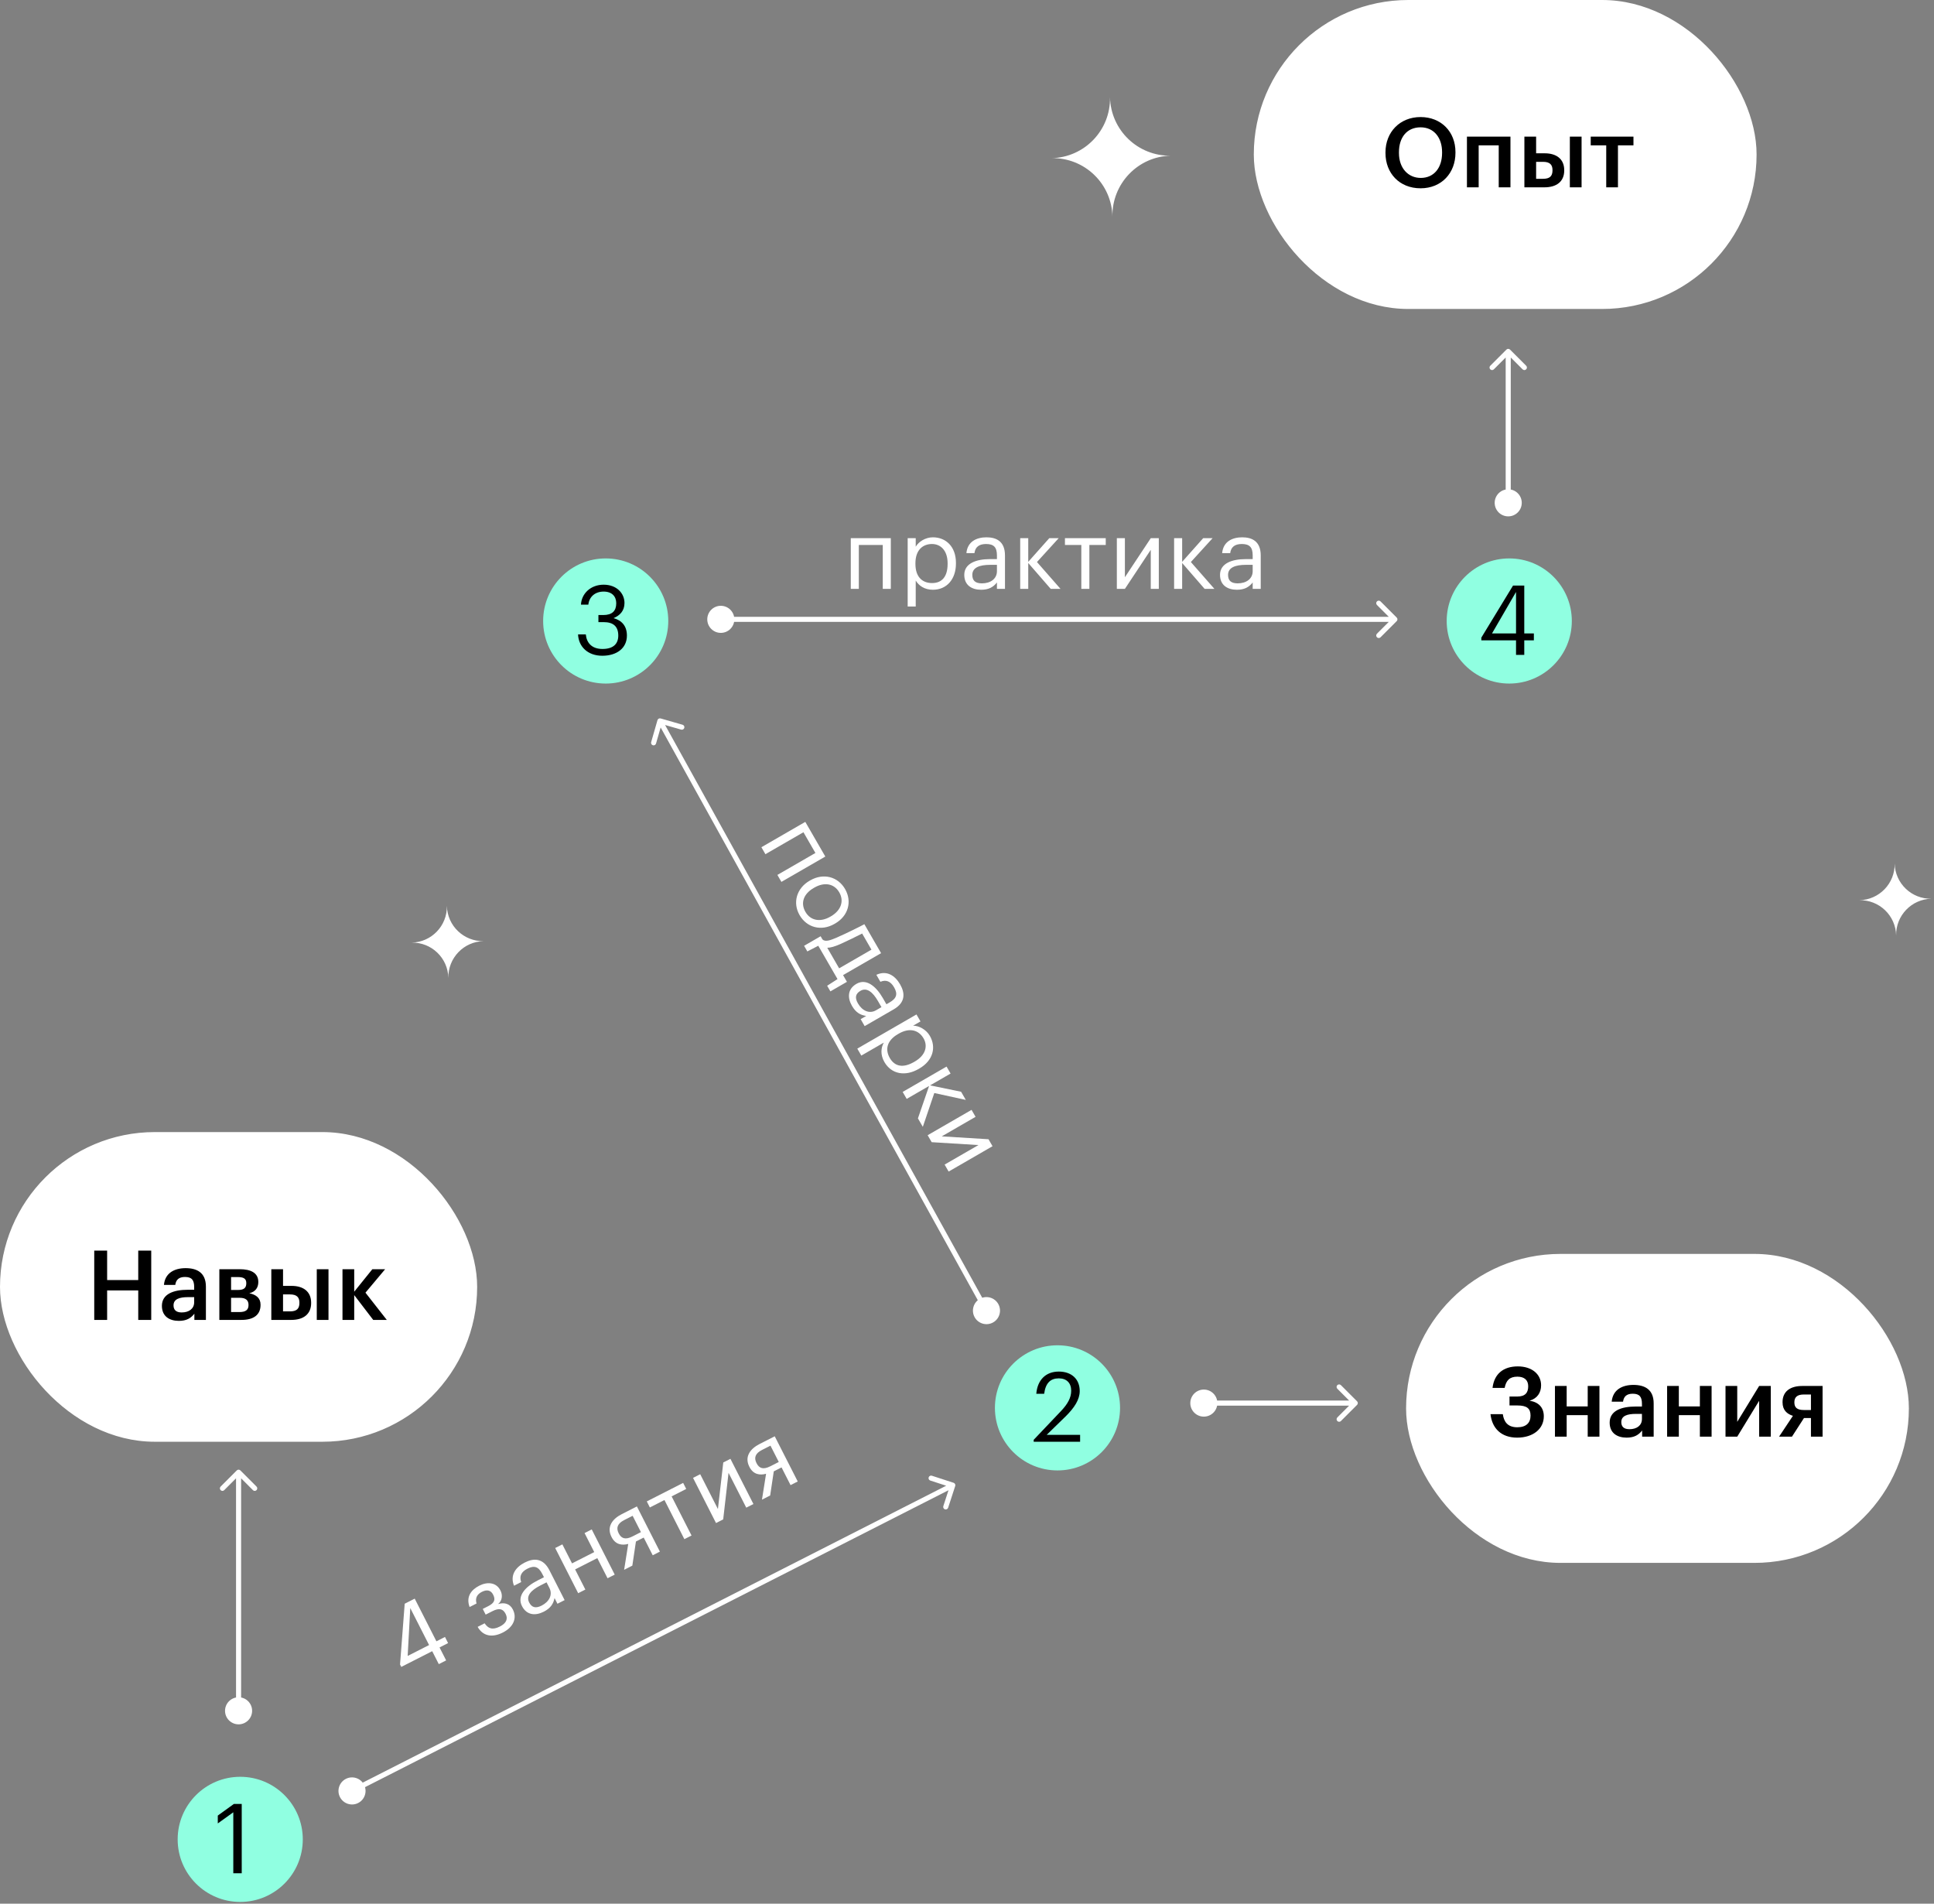<?xml version="1.0" encoding="UTF-8"?> <svg xmlns="http://www.w3.org/2000/svg" width="381" height="375" viewBox="0 0 381 375" fill="none"><rect x="0" y="0" width="381" height="375" fill="#808080" stroke="none"/> <circle cx="47.325" cy="362.325" r="12.325" fill="#90FFE1"></circle> <path d="M45.96 356.99L42.905 359.186V357.639L46.074 355.348H47.621V369H45.96V356.99Z" fill="black"></path> <path d="M85.145 325.255L79.053 328.355L78.81 327.878L79.725 315.908L81.699 314.904L85.976 323.31L87.661 322.453L88.276 323.661L86.591 324.519L87.89 327.071L86.444 327.807L85.145 325.255ZM84.53 324.047L80.824 316.763L80.31 326.194L84.53 324.047ZM98.605 313.328C99.012 314.128 99.003 315.289 98.111 315.979C99.312 315.603 100.433 315.868 101.022 317.026L101.048 317.077C101.87 318.693 101.2 320.491 99.073 321.574C96.912 322.673 95.115 322.259 94.095 320.465L95.474 319.763C96.138 320.775 96.995 321.153 98.475 320.399C99.786 319.733 100.095 318.868 99.611 317.915L99.585 317.864C99.065 316.843 98.245 316.746 97.019 317.37L95.675 318.054L95.103 316.931L96.21 316.368C97.384 315.77 97.652 315.119 97.159 314.149L97.133 314.098C96.743 313.333 96.024 313.013 94.934 313.567C93.965 314.061 93.585 314.79 93.875 315.863L92.513 316.556C91.756 314.521 92.839 313.155 94.422 312.35C96.022 311.536 97.773 311.694 98.579 313.277L98.605 313.328ZM107.122 317.477C105.472 318.317 103.754 318.184 102.828 316.364C101.789 314.322 103.603 312.498 105.884 311.338L107.16 310.689L106.831 310.042C106.103 308.612 105.264 308.311 103.903 309.004C102.678 309.627 102.265 310.501 102.675 311.642L101.262 312.361C100.411 310.224 101.655 308.669 103.374 307.795C105.075 306.929 106.97 306.822 108.243 309.323L111.231 315.194L109.818 315.913L109.247 314.79C109.007 315.961 108.433 316.811 107.122 317.477ZM106.687 316.285C108.185 315.523 108.926 314.16 108.234 312.799L107.671 311.693L106.445 312.316C104.659 313.225 103.582 314.352 104.24 315.645C104.717 316.581 105.445 316.917 106.687 316.285ZM117.671 306.925L113.298 309.15L115.316 313.115L113.903 313.834L109.374 304.934L110.787 304.215L112.692 307.959L117.065 305.734L115.16 301.99L116.572 301.271L121.101 310.171L119.689 310.89L117.671 306.925ZM122.961 299.434C121.617 300.118 121.349 300.983 121.878 302.021L121.904 302.072C122.397 303.042 123.185 303.369 124.598 302.651L126.265 301.802L124.629 298.586L122.961 299.434ZM124.57 308.406L122.953 309.229L123.763 304.125C122.561 304.458 121.253 304.288 120.491 302.791L120.465 302.74C119.469 300.783 120.62 299.212 122.474 298.268L125.469 296.744L129.998 305.644L128.586 306.363L126.811 302.874L125.279 303.653L124.57 308.406ZM135.187 293.298L132.311 294.762L136.234 302.471L134.822 303.189L130.899 295.481L128.023 296.944L127.417 295.753L134.581 292.107L135.187 293.298ZM141.058 300.016L136.529 291.116L137.941 290.397L141.431 297.255L142.485 288.085L143.897 287.367L148.426 296.267L147.014 296.985L143.524 290.127L142.47 299.297L141.058 300.016ZM150.115 285.616C148.771 286.3 148.504 287.165 149.032 288.203L149.058 288.254C149.552 289.224 150.34 289.551 151.752 288.833L153.42 287.984L151.783 284.768L150.115 285.616ZM151.724 294.588L150.108 295.411L150.917 290.307C149.715 290.64 148.408 290.47 147.646 288.973L147.62 288.922C146.624 286.965 147.774 285.394 149.629 284.45L152.624 282.926L157.153 291.826L155.741 292.545L153.965 289.056L152.434 289.835L151.724 294.588Z" fill="white"></path> <path d="M66.971 353.993C67.639 355.306 69.244 355.829 70.557 355.161C71.87 354.493 72.392 352.887 71.724 351.575C71.056 350.262 69.451 349.739 68.138 350.407C66.826 351.075 66.303 352.681 66.971 353.993ZM188.179 292.716C188.264 292.453 188.121 292.171 187.858 292.085L183.579 290.692C183.317 290.607 183.034 290.75 182.949 291.013C182.863 291.276 183.007 291.558 183.27 291.643L187.073 292.881L185.835 296.685C185.75 296.948 185.893 297.23 186.156 297.315C186.418 297.401 186.7 297.257 186.786 296.995L188.179 292.716ZM69.574 353.23L187.93 293.006L187.477 292.115L69.121 352.338L69.574 353.23Z" fill="white"></path> <circle cx="208.325" cy="277.325" r="12.325" fill="#90FFE1"></circle> <path d="M203.638 283.618L209.06 277.909C210.301 276.592 211.027 275.35 211.027 273.957C211.027 272.429 210.129 271.513 208.583 271.513C206.979 271.513 205.986 272.391 205.7 274.549H204.153C204.363 271.875 205.986 270.176 208.583 270.176C211.103 270.176 212.707 271.665 212.707 274.014C212.707 275.694 211.638 277.317 209.958 278.978L206.196 282.644H212.783V284H203.638V283.618Z" fill="black"></path> <circle cx="119.325" cy="122.325" r="12.325" fill="#90FFE1"></circle> <path d="M118.652 129.172C115.75 129.172 113.974 127.339 113.878 124.971H115.406C115.559 126.594 116.551 127.835 118.69 127.835C120.848 127.835 121.802 126.804 121.802 125.2C121.802 123.425 120.848 122.546 118.919 122.546H117.888V121.152H118.843C120.618 121.152 121.401 120.331 121.401 118.823C121.401 117.525 120.599 116.532 118.919 116.532C117.22 116.532 116.074 117.563 115.902 119.109H114.451C114.547 116.971 116.322 115.176 118.919 115.176C121.516 115.176 123.024 116.894 123.024 118.785C123.024 120.331 122.108 121.248 120.867 121.763C122.471 122.203 123.502 123.291 123.502 125.2C123.502 127.702 121.478 129.172 118.652 129.172Z" fill="black"></path> <path d="M195.628 260.505C196.916 259.791 197.382 258.169 196.669 256.88C195.955 255.592 194.332 255.126 193.044 255.839C191.756 256.553 191.29 258.176 192.003 259.464C192.717 260.752 194.339 261.218 195.628 260.505ZM130.139 141.519C129.874 141.443 129.597 141.597 129.521 141.862L128.279 146.187C128.202 146.453 128.356 146.73 128.621 146.806C128.887 146.882 129.164 146.729 129.24 146.463L130.344 142.619L134.188 143.723C134.454 143.799 134.731 143.646 134.807 143.38C134.883 143.115 134.73 142.838 134.464 142.762L130.139 141.519ZM194.773 257.93L130.439 141.758L129.564 142.242L193.899 258.414L194.773 257.93Z" fill="white"></path> <circle cx="297.325" cy="122.325" r="12.325" fill="#90FFE1"></circle> <path d="M298.66 126.136H291.824V125.601L298.068 115.348H300.283V124.78H302.173V126.136H300.283V129H298.66V126.136ZM298.66 124.78V116.608L293.924 124.78H298.66Z" fill="black"></path> <path d="M139.333 122C139.333 123.473 140.527 124.667 142 124.667C143.473 124.667 144.667 123.473 144.667 122C144.667 120.527 143.473 119.333 142 119.333C140.527 119.333 139.333 120.527 139.333 122ZM275.15 122.354C275.345 122.158 275.345 121.842 275.15 121.646L271.968 118.464C271.773 118.269 271.456 118.269 271.261 118.464C271.066 118.66 271.066 118.976 271.261 119.172L274.089 122L271.261 124.828C271.066 125.024 271.066 125.34 271.261 125.536C271.456 125.731 271.773 125.731 271.968 125.536L275.15 122.354ZM142 122.5L274.796 122.5V121.5L142 121.5V122.5Z" fill="white"></path> <rect x="0.5" y="223.5" width="93" height="60" rx="30" fill="white" stroke="white"></rect> <path d="M18.566 246.348H21.105V252.152H27.234V246.348H29.793V260H27.234V254.195H21.105V260H18.566V246.348ZM35.236 260.191C33.403 260.191 31.895 259.313 31.895 257.231C31.895 254.902 34.167 254.062 37.012 254.062H38.253V253.546C38.253 252.191 37.814 251.541 36.439 251.541C35.217 251.541 34.664 252.114 34.53 253.107H32.296C32.506 250.778 34.339 249.804 36.573 249.804C38.807 249.804 40.564 250.701 40.564 253.451V260H38.291V258.778C37.623 259.637 36.764 260.191 35.236 260.191ZM35.79 258.53C37.222 258.53 38.253 257.804 38.253 256.506V255.513H37.069C35.313 255.513 34.186 255.914 34.186 257.136C34.186 257.976 34.645 258.53 35.79 258.53ZM43.212 250.014H47.24C49.322 250.014 50.888 250.682 50.888 252.515V252.553C50.888 253.623 50.334 254.463 49.112 254.749C50.486 255.036 51.327 255.704 51.327 257.002V257.06C51.327 258.969 49.99 260 47.603 260H43.212V250.014ZM45.522 251.561V254.1H46.916C48.042 254.1 48.52 253.699 48.52 252.783V252.744C48.52 251.828 47.928 251.561 46.84 251.561H45.522ZM45.522 255.647V258.453H47.164C48.367 258.453 48.959 258.052 48.959 257.079V257.04C48.959 256.105 48.386 255.647 47.24 255.647H45.522ZM62.404 250.014H64.714V260H62.404V250.014ZM53.449 250.014H55.759V253.298H57.458C59.692 253.298 61.296 254.367 61.296 256.62V256.678C61.296 258.893 59.75 260 57.401 260H53.449V250.014ZM57.134 258.32C58.413 258.32 58.986 257.823 58.986 256.659V256.601C58.986 255.532 58.451 254.978 57.134 254.978H55.759V258.32H57.134ZM69.781 255.112V260H67.471V250.014H69.781V254.444L73.352 250.014H75.872L71.996 254.635L76.197 260H73.523L69.781 255.112Z" fill="black"></path> <path d="M47 339.667C48.473 339.667 49.667 338.473 49.667 337C49.667 335.527 48.473 334.333 47 334.333C45.527 334.333 44.333 335.527 44.333 337C44.333 338.473 45.527 339.667 47 339.667ZM47.354 289.646C47.158 289.451 46.842 289.451 46.646 289.646L43.465 292.828C43.269 293.024 43.269 293.34 43.465 293.536C43.66 293.731 43.976 293.731 44.172 293.536L47 290.707L49.828 293.536C50.024 293.731 50.34 293.731 50.535 293.536C50.731 293.34 50.731 293.024 50.535 292.828L47.354 289.646ZM47.5 337L47.5 290L46.5 290L46.5 337L47.5 337Z" fill="white"></path> <path d="M160.637 168.021L158.279 163.937L150.788 168.261L149.996 166.889L158.644 161.896L162.587 168.725L153.939 173.718L153.146 172.346L160.637 168.021ZM158.674 179.628C159.676 181.365 161.613 181.702 163.564 180.575L163.68 180.508C165.681 179.353 166.331 177.501 165.338 175.781C164.335 174.045 162.415 173.698 160.431 174.844L160.299 174.92C158.315 176.066 157.652 177.859 158.674 179.628ZM157.523 180.271C156.101 177.807 156.948 174.959 159.478 173.498L159.61 173.422C162.206 171.923 165.066 172.675 166.479 175.122C167.892 177.57 167.13 180.413 164.534 181.911L164.402 181.988C161.789 183.496 158.936 182.718 157.523 180.271ZM165.479 185.993C164.404 186.459 163.614 186.695 162.972 186.691L165.311 190.742L171.677 187.066L169.844 183.892C168.691 184.491 166.829 185.39 165.479 185.993ZM159.046 187.414L158.406 186.306L161.664 184.425L162.017 185.037C162.574 185.62 163.668 185.186 164.836 184.688C165.912 184.222 167.275 183.567 168.372 183.022C169.012 182.718 169.66 182.388 170.281 182.052L173.575 187.757L166.084 192.081L166.848 193.404L163.59 195.285L162.951 194.177L164.993 192.865L161.203 186.301L159.046 187.414ZM167.844 198.146C166.917 196.542 166.96 194.82 168.729 193.798C170.713 192.653 172.63 194.368 173.909 196.584L174.625 197.824L175.253 197.461C176.642 196.659 176.899 195.806 176.135 194.483C175.448 193.292 174.553 192.927 173.435 193.396L172.643 192.023C174.732 191.06 176.35 192.22 177.314 193.89C178.269 195.544 178.476 197.43 176.046 198.834L170.341 202.128L169.548 200.755L170.64 200.125C169.457 199.948 168.579 199.419 167.844 198.146ZM169.011 197.648C169.851 199.103 171.252 199.772 172.575 199.008L173.649 198.387L172.962 197.197C171.96 195.461 170.778 194.445 169.521 195.171C168.612 195.696 168.314 196.441 169.011 197.648ZM180.546 199.83L181.338 201.203L179.883 202.043C181.003 202.036 182.442 202.771 183.177 204.044C184.485 206.309 183.812 208.925 181.1 210.49L180.968 210.567C178.322 212.094 175.606 211.59 174.231 209.209C173.4 207.77 173.548 206.384 174.112 205.375L169.68 207.934L168.888 206.561L180.546 199.83ZM175.295 208.418C176.288 210.137 177.964 210.405 180.08 209.183L180.213 209.106C182.395 207.846 182.79 206.009 181.95 204.554C181.024 202.95 179.259 202.337 177.043 203.616L176.911 203.693C174.712 204.963 174.322 206.731 175.295 208.418ZM183.033 213.915L178.618 216.464L177.826 215.091L186.474 210.098L187.266 211.471L183.231 213.8L189.338 215.059L190.264 216.663L184.058 215.308L181.797 221.97L180.833 220.3L183.033 213.915ZM182.748 223.618L191.396 218.625L192.189 219.997L185.525 223.845L194.738 224.412L195.53 225.785L186.882 230.778L186.09 229.405L192.754 225.558L183.541 224.99L182.748 223.618Z" fill="white"></path> <path d="M173.905 107.35H169.189V116H167.604V106.014H175.49V116H173.905V107.35ZM178.813 106.014H180.398V107.694C180.952 106.72 182.307 105.842 183.777 105.842C186.393 105.842 188.322 107.732 188.322 110.864V111.016C188.322 114.072 186.527 116.172 183.777 116.172C182.116 116.172 180.99 115.351 180.398 114.358V119.475H178.813V106.014ZM183.625 114.854C185.61 114.854 186.68 113.537 186.68 111.093V110.94C186.68 108.42 185.286 107.16 183.606 107.16C181.753 107.16 180.341 108.382 180.341 110.94V111.093C180.341 113.632 181.677 114.854 183.625 114.854ZM193.285 116.172C191.433 116.172 189.963 115.274 189.963 113.231C189.963 110.94 192.407 110.138 194.966 110.138H196.398V109.413C196.398 107.809 195.787 107.16 194.259 107.16C192.884 107.16 192.121 107.751 191.968 108.954H190.383C190.593 106.663 192.407 105.842 194.335 105.842C196.245 105.842 197.982 106.606 197.982 109.413V116H196.398V114.74C195.653 115.675 194.756 116.172 193.285 116.172ZM193.438 114.912C195.118 114.912 196.398 114.033 196.398 112.506V111.265H195.023C193.018 111.265 191.548 111.78 191.548 113.231C191.548 114.282 192.044 114.912 193.438 114.912ZM202.566 110.902V116H200.981V106.014H202.566V110.673L206.709 106.014H208.561L204.284 110.711L208.924 116H206.995L202.566 110.902ZM217.834 107.35H214.607V116H213.022V107.35H209.795V106.014H217.834V107.35ZM220.019 116V106.014H221.604V113.709L226.702 106.014H228.286V116H226.702V108.305L221.604 116H220.019ZM232.885 110.902V116H231.3V106.014H232.885V110.673L237.028 106.014H238.88L234.603 110.711L239.243 116H237.314L232.885 110.902ZM243.668 116.172C241.816 116.172 240.345 115.274 240.345 113.231C240.345 110.94 242.789 110.138 245.348 110.138H246.78V109.413C246.78 107.809 246.169 107.16 244.642 107.16C243.267 107.16 242.503 107.751 242.35 108.954H240.766C240.976 106.663 242.789 105.842 244.718 105.842C246.627 105.842 248.365 106.606 248.365 109.413V116H246.78V114.74C246.035 115.675 245.138 116.172 243.668 116.172ZM243.821 114.912C245.501 114.912 246.78 114.033 246.78 112.506V111.265H245.405C243.4 111.265 241.93 111.78 241.93 113.231C241.93 114.282 242.427 114.912 243.821 114.912Z" fill="white"></path> <path d="M297.121 101.716C298.594 101.716 299.788 100.522 299.788 99.05C299.788 97.577 298.594 96.383 297.121 96.383C295.648 96.383 294.454 97.577 294.454 99.05C294.454 100.522 295.648 101.716 297.121 101.716ZM297.475 68.862C297.279 68.667 296.963 68.667 296.768 68.862L293.586 72.044C293.39 72.239 293.39 72.556 293.586 72.751C293.781 72.946 294.097 72.946 294.293 72.751L297.121 69.922L299.95 72.751C300.145 72.946 300.461 72.946 300.657 72.751C300.852 72.556 300.852 72.239 300.657 72.044L297.475 68.862ZM297.621 99.05L297.621 69.215H296.621L296.621 99.05H297.621Z" fill="white"></path> <rect x="247.5" y="0.5" width="98.049" height="59.862" rx="29.931" fill="white" stroke="white"></rect> <path d="M279.891 35.048C282.469 35.048 284.092 33.082 284.092 30.122V29.969C284.092 27.163 282.526 25.081 279.853 25.081C277.18 25.081 275.595 27.048 275.595 29.988V30.141C275.595 33.12 277.409 35.048 279.891 35.048ZM279.853 37.091C275.671 37.091 272.941 34.094 272.941 30.16V30.008C272.941 26.017 275.786 23.057 279.853 23.057C283.901 23.057 286.727 25.941 286.727 29.95V30.103C286.727 34.075 283.996 37.091 279.853 37.091ZM295.251 28.633H291.299V36.9H288.988V26.914H297.561V36.9H295.251V28.633ZM309.262 26.914H311.572V36.9H309.262V26.914ZM300.307 26.914H302.617V30.198H304.316C306.55 30.198 308.154 31.268 308.154 33.521V33.578C308.154 35.793 306.608 36.9 304.259 36.9H300.307V26.914ZM303.992 35.22C305.271 35.22 305.844 34.724 305.844 33.559V33.502C305.844 32.432 305.309 31.879 303.992 31.879H302.617V35.22H303.992ZM321.794 28.633L318.739 28.633V36.9H316.429V28.633H313.374V26.914L321.794 26.914V28.633Z" fill="black"></path> <path d="M234.49 276.387C234.49 277.859 235.683 279.053 237.156 279.053C238.629 279.053 239.823 277.859 239.823 276.387C239.823 274.914 238.629 273.72 237.156 273.72C235.683 273.72 234.49 274.914 234.49 276.387ZM267.344 276.74C267.539 276.545 267.539 276.228 267.344 276.033L264.162 272.851C263.967 272.656 263.65 272.656 263.455 272.851C263.26 273.046 263.26 273.363 263.455 273.558L266.283 276.387L263.455 279.215C263.26 279.41 263.26 279.727 263.455 279.922C263.65 280.118 263.967 280.118 264.162 279.922L267.344 276.74ZM237.156 276.887L266.99 276.887L266.99 275.887L237.156 275.887L237.156 276.887Z" fill="white"></path> <rect x="277.5" y="247.5" width="98.049" height="59.862" rx="29.931" fill="white" stroke="white"></rect> <path d="M298.881 283.191C295.73 283.191 293.936 281.339 293.63 278.57H296.055C296.265 280.021 296.972 281.148 298.9 281.148C300.638 281.148 301.516 280.289 301.516 278.857C301.516 277.463 300.828 276.852 298.919 276.852H297.372V275.095H298.881C300.466 275.095 301.058 274.35 301.058 273.071C301.058 271.849 300.294 271.181 298.919 271.181C297.392 271.181 296.704 271.926 296.418 273.396H294.031C294.356 270.627 296.17 269.157 299.015 269.157C301.745 269.157 303.597 270.665 303.597 272.88C303.597 274.331 302.852 275.477 301.325 275.916C303.158 276.203 304.132 277.291 304.132 278.99C304.132 281.492 301.993 283.191 298.881 283.191ZM312.781 278.761L308.637 278.761V283H306.327V273.014H308.637V277.043H312.781V273.014H315.091V283H312.781V278.761ZM320.448 283.191C318.615 283.191 317.106 282.313 317.106 280.231C317.106 277.902 319.378 277.062 322.223 277.062H323.465V276.546C323.465 275.191 323.025 274.541 321.651 274.541C320.429 274.541 319.875 275.114 319.741 276.107H317.507C317.717 273.778 319.55 272.804 321.784 272.804C324.018 272.804 325.775 273.701 325.775 276.451V283H323.503V281.778C322.834 282.637 321.975 283.191 320.448 283.191ZM321.001 281.53C322.434 281.53 323.465 280.804 323.465 279.506V278.513H322.281C320.524 278.513 319.398 278.914 319.398 280.136C319.398 280.976 319.856 281.53 321.001 281.53ZM334.877 278.761H330.733V283H328.423V273.014H330.733V277.043H334.877V273.014H337.187V283H334.877V278.761ZM339.928 283V273.014H342.238V280.079L346.553 273.014H348.845V283H346.553V275.935L342.238 283H339.928ZM355.345 274.694C354.104 274.694 353.493 275.191 353.493 276.203V276.26C353.493 277.253 354.028 277.749 355.345 277.749H356.758V274.694H355.345ZM353.016 283H350.476L353.207 278.895C352.042 278.532 351.164 277.768 351.164 276.241V276.183C351.164 274.102 352.672 273.014 355.04 273.014H359.049V283H356.758V279.334H355.383L353.016 283Z" fill="black"></path> <path d="M230.681 30.67C224.184 30.796 219.025 36.184 219.15 42.681C219.025 36.184 213.652 31.011 207.141 31.152C213.638 31.026 218.812 25.652 218.672 19.141C218.812 25.652 224.184 30.796 230.681 30.67Z" fill="white"></path> <path d="M380.49 177.035C376.574 177.111 373.464 180.359 373.539 184.275C373.464 180.359 370.225 177.24 366.3 177.325C370.216 177.249 373.335 174.01 373.251 170.085C373.335 174.01 376.574 177.111 380.49 177.035Z" fill="white"></path> <path d="M95.275 185.389C91.359 185.464 88.249 188.712 88.324 192.629C88.249 188.712 85.01 185.594 81.085 185.679C85.001 185.603 88.12 182.364 88.036 178.439C88.12 182.364 91.359 185.464 95.275 185.389Z" fill="white"></path> </svg> 